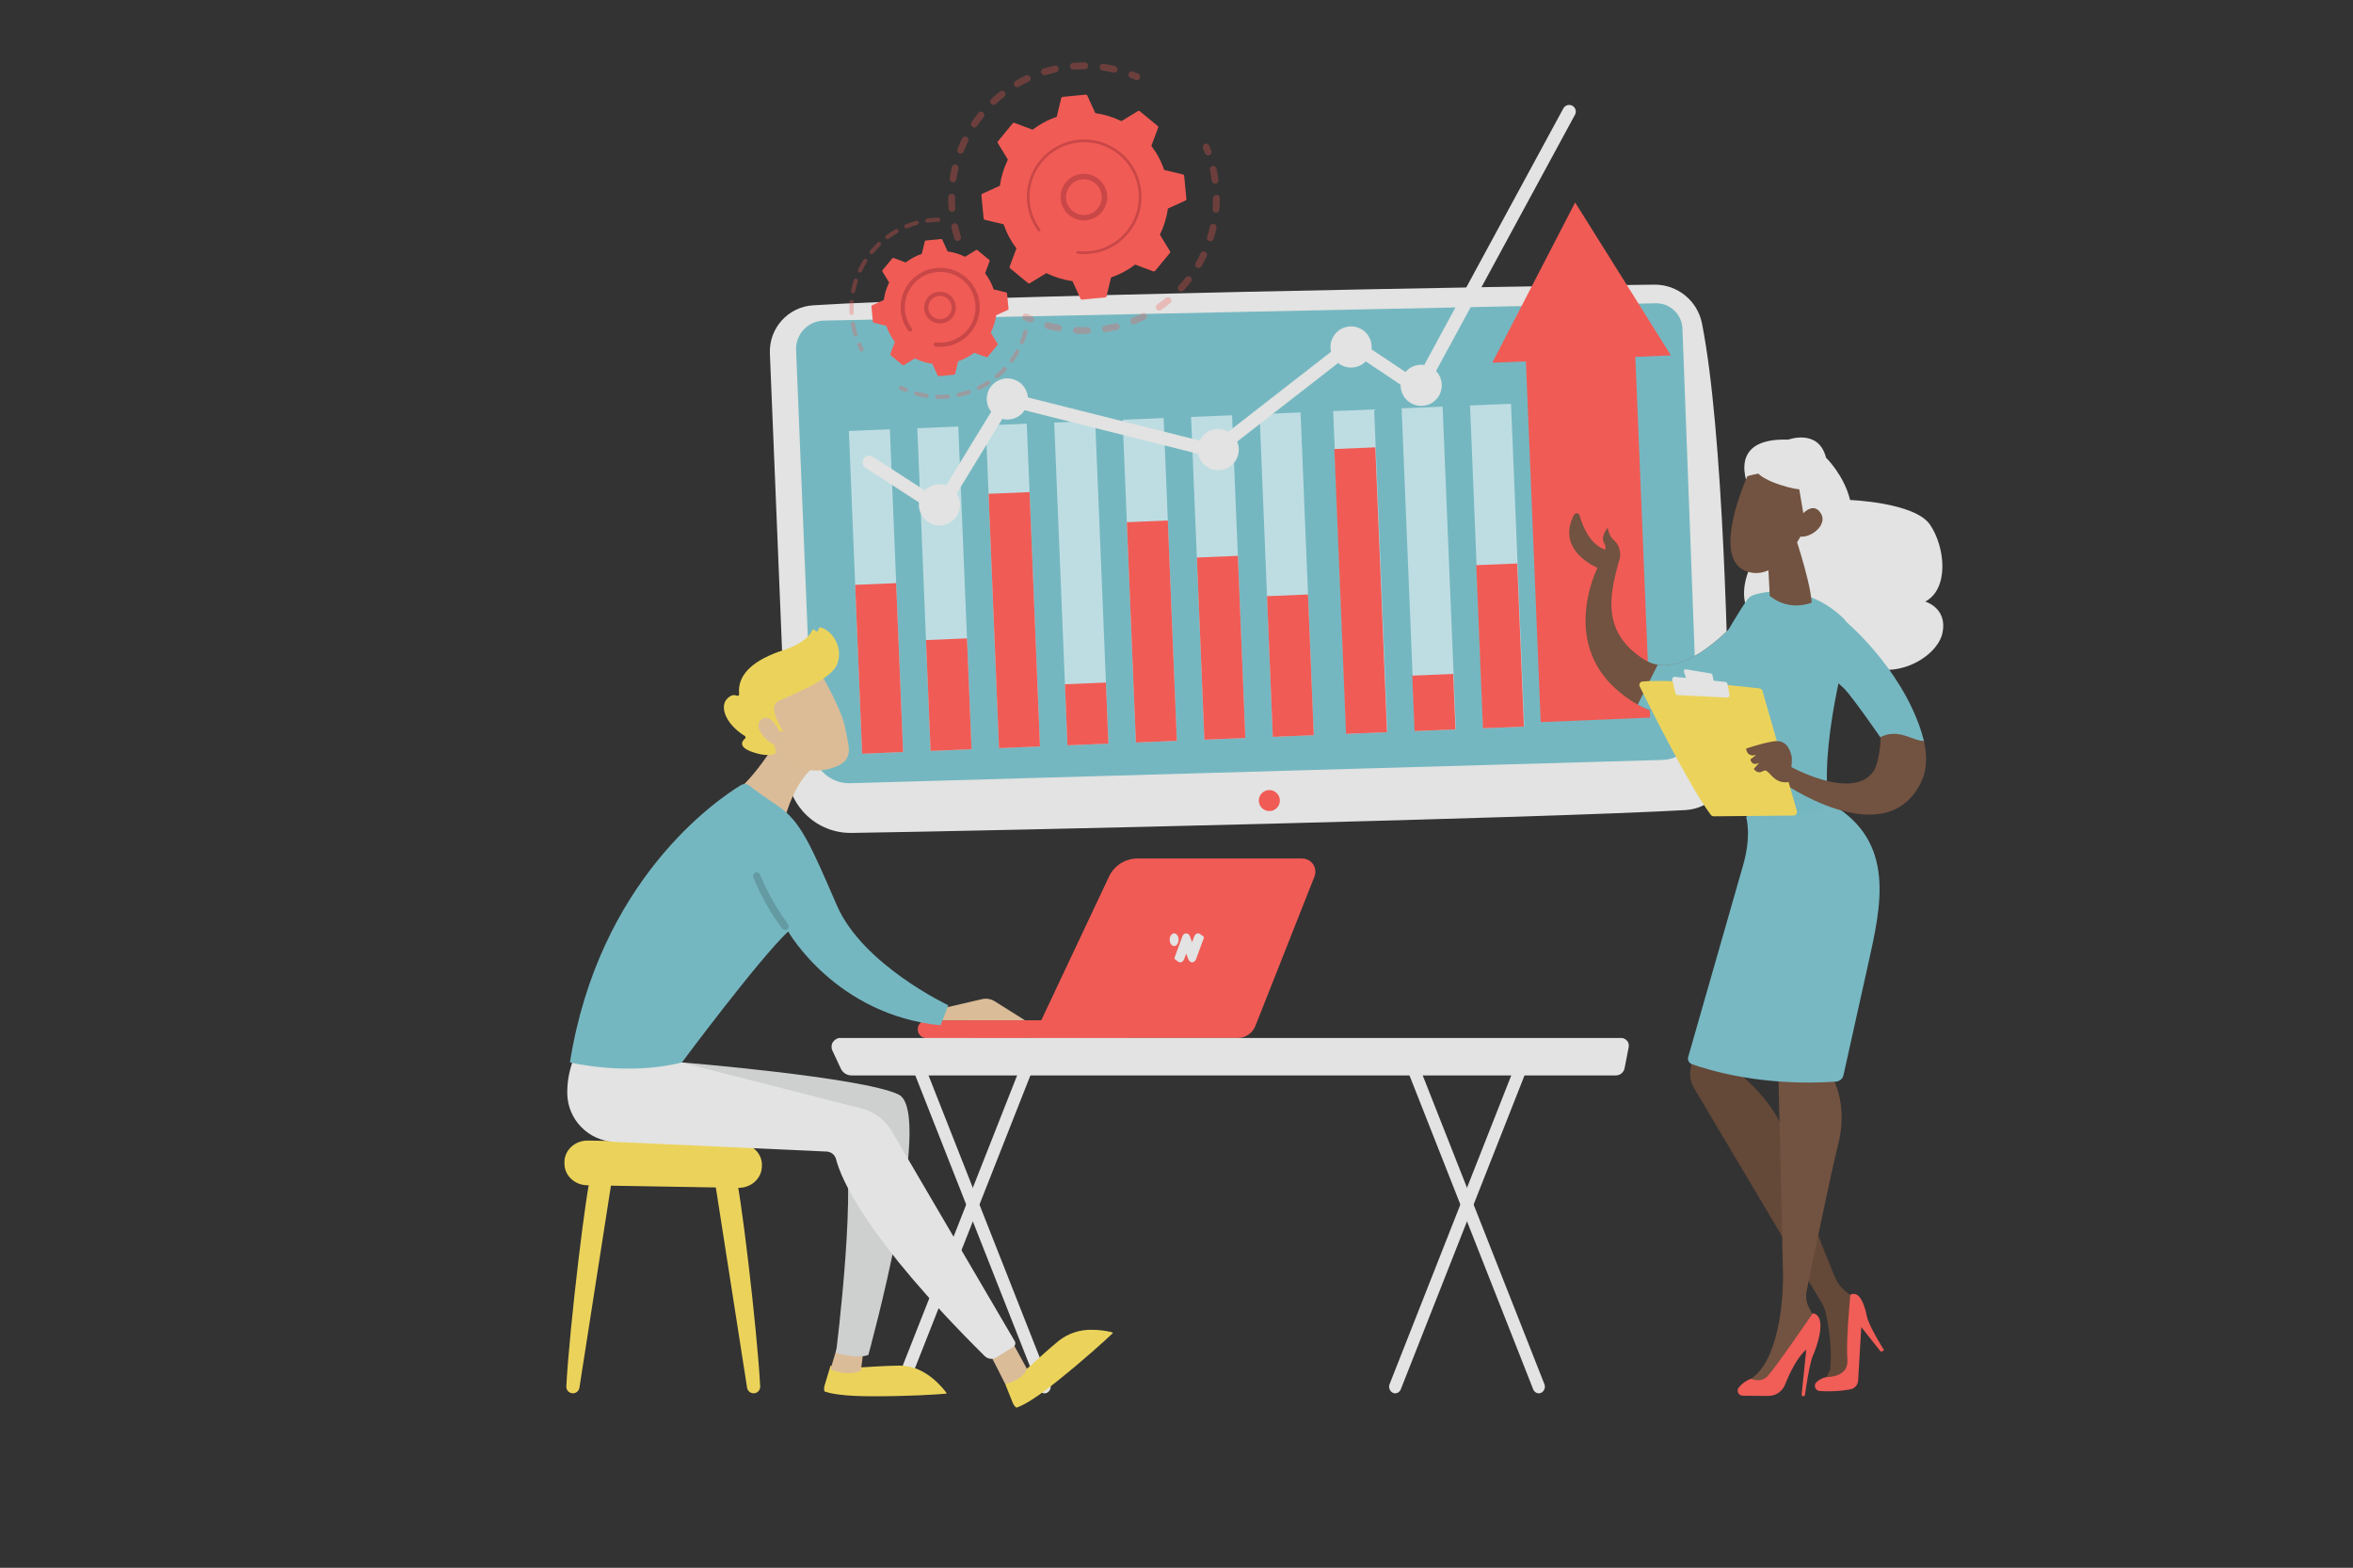 <svg xmlns="http://www.w3.org/2000/svg" xmlns:xlink="http://www.w3.org/1999/xlink" width="941" zoomAndPan="magnify" viewBox="0 0 705.75 470.25" height="627" preserveAspectRatio="xMidYMid meet"><rect x="0" y="0" width="705.75" height="470.25" fill="#333333" stroke="none"/><defs><filter x="0%" y="0%" width="100%" height="100%" id="502922cbf1"></filter><mask id="a34356b303"><g filter="url(#502922cbf1)"><rect x="-70.575" width="846.9" fill="#000000" y="-47.025" height="564.3" fill-opacity="0.53"></rect></g></mask><clipPath id="1d80cfe841"><path d="M 0.434 8 L 17 8 L 17 106.68 L 0.434 106.68 Z M 0.434 8 " clip-rule="nonzero"></path></clipPath><clipPath id="3b8f6adefd"><path d="M 186 1 L 203.387 1 L 203.387 99 L 186 99 Z M 186 1 " clip-rule="nonzero"></path></clipPath><clipPath id="1172012fee"><rect x="0" width="204" y="0" height="107"></rect></clipPath><clipPath id="59c2bf77e3"><path d="M 225.648 261.602 L 236.586 261.602 L 236.586 279 L 225.648 279 Z M 225.648 261.602 " clip-rule="nonzero"></path></clipPath><clipPath id="43d3a012cd"><path d="M 226.578 261.746 C 226.012 261.965 225.727 262.602 225.941 263.168 C 228.16 268.629 231.066 273.785 234.598 278.508 C 234.969 278.988 235.66 279.086 236.145 278.711 C 236.625 278.34 236.719 277.648 236.348 277.164 C 232.957 272.602 230.152 267.641 228 262.375 C 227.785 261.809 227.145 261.527 226.578 261.738 L 226.574 261.738 Z M 226.578 261.746 " clip-rule="nonzero"></path></clipPath><mask id="7bc93e640e"><g filter="url(#502922cbf1)"><rect x="-70.575" width="846.9" fill="#000000" y="-47.025" height="564.3" fill-opacity="0.3"></rect></g></mask><clipPath id="cb64abe976"><path d="M 0.145 0.449 L 52 0.449 L 52 54.844 L 0.145 54.844 Z M 0.145 0.449 " clip-rule="nonzero"></path></clipPath><clipPath id="e25d7bc019"><rect x="0" width="59" y="0" height="55"></rect></clipPath><mask id="42f68af52d"><g filter="url(#502922cbf1)"><rect x="-70.575" width="846.9" fill="#000000" y="-47.025" height="564.3" fill-opacity="0.3"></rect></g></mask><clipPath id="f04da8aa71"><path d="M 8 7 L 61 7 L 61 58.641 L 8 58.641 Z M 8 7 " clip-rule="nonzero"></path></clipPath><clipPath id="5fd612bf8b"><rect x="0" width="62" y="0" height="59"></rect></clipPath><mask id="d50c2ed96c"><g filter="url(#502922cbf1)"><rect x="-70.575" width="846.9" fill="#000000" y="-47.025" height="564.3" fill-opacity="0.3"></rect></g></mask><clipPath id="cf8857bfab"><path d="M 3 37 L 6 37 L 6 40.672 L 3 40.672 Z M 3 37 " clip-rule="nonzero"></path></clipPath><clipPath id="50660a480b"><path d="M 0.434 0.176 L 28.469 0.176 L 28.469 36 L 0.434 36 Z M 0.434 0.176 " clip-rule="nonzero"></path></clipPath><clipPath id="f347acdece"><rect x="0" width="29" y="0" height="41"></rect></clipPath><mask id="bd9f5e3862"><g filter="url(#502922cbf1)"><rect x="-70.575" width="846.9" fill="#000000" y="-47.025" height="564.3" fill-opacity="0.3"></rect></g></mask><clipPath id="d5049d1534"><path d="M 5 0.484 L 39.824 0.484 L 39.824 22 L 5 22 Z M 5 0.484 " clip-rule="nonzero"></path></clipPath><clipPath id="14b4fc3bb2"><path d="M 0.289 17 L 4 17 L 4 20 L 0.289 20 Z M 0.289 17 " clip-rule="nonzero"></path></clipPath><clipPath id="bebdb051c0"><rect x="0" width="40" y="0" height="23"></rect></clipPath></defs><path fill="#e2e3e2" d="M 306.809 318.152 L 268.582 415.145 C 268.18 416.133 268.586 417.266 269.535 417.758 C 269.762 417.863 270.008 417.922 270.258 417.922 C 271.012 417.906 271.676 417.43 271.934 416.719 L 310.164 319.738 C 310.566 318.75 310.16 317.617 309.211 317.125 C 308.984 317.02 308.738 316.961 308.488 316.961 C 307.738 316.973 307.07 317.453 306.812 318.164 L 306.809 318.164 Z M 306.809 318.152 " fill-opacity="1" fill-rule="nonzero"></path><path fill="#e2e3e2" d="M 274.367 317.113 C 273.426 317.605 273.012 318.738 273.414 319.727 L 311.641 416.719 C 311.898 417.43 312.566 417.906 313.316 417.922 C 313.566 417.922 313.809 417.863 314.035 417.758 C 314.98 417.266 315.395 416.133 314.992 415.145 L 276.766 318.164 C 276.508 317.453 275.84 316.973 275.09 316.961 C 274.84 316.961 274.598 317.02 274.367 317.125 Z M 274.367 317.113 " fill-opacity="1" fill-rule="nonzero"></path><path fill="#e2e3e2" d="M 230.914 105.969 L 236.066 231.547 C 236.496 241.875 245.07 249.984 255.414 249.828 C 301.328 249.133 461.875 245.414 505.512 242.98 C 513.012 242.562 518.844 236.309 518.754 228.797 C 518.398 199.59 516.887 129.383 510.492 97.023 C 509.145 90.207 503.145 85.316 496.199 85.379 C 457.715 85.727 287.488 88.801 243.887 91.574 C 236.367 92.051 230.613 98.445 230.918 105.977 L 230.914 105.977 Z M 230.914 105.969 " fill-opacity="1" fill-rule="nonzero"></path><path fill="#75b7c1" d="M 238.773 105.035 L 243.668 224.336 C 243.918 230.367 248.961 235.078 255 234.926 L 498.609 227.941 C 504.598 227.781 509.301 222.777 509.07 216.793 L 504.625 98.539 C 504.465 94.258 500.91 90.902 496.637 90.969 L 247.145 96.16 C 242.355 96.242 238.578 100.242 238.773 105.027 Z M 238.773 105.035 " fill-opacity="1" fill-rule="nonzero"></path><path fill="#f15b55" d="M 380.855 243.277 C 379.121 243.352 377.645 241.988 377.574 240.254 C 377.504 238.52 378.859 237.043 380.598 236.973 C 382.332 236.906 383.809 238.262 383.879 239.996 C 383.945 241.73 382.59 243.207 380.855 243.277 Z M 380.855 243.277 " fill-opacity="1" fill-rule="nonzero"></path><g mask="url(#a34356b303)"><g transform="matrix(1, 0, 0, 1, 254, 120)"><g clip-path="url(#1172012fee)"><g clip-path="url(#1d80cfe841)"><path fill="#ffffff" d="M 0.609 9.273 L 12.898 8.77 L 16.871 105.574 L 4.582 106.078 Z M 0.609 9.273 " fill-opacity="1" fill-rule="nonzero"></path></g><path fill="#ffffff" d="M 21.137 8.438 L 33.426 7.934 L 37.398 104.738 L 25.109 105.242 Z M 21.137 8.438 " fill-opacity="1" fill-rule="nonzero"></path><path fill="#ffffff" d="M 41.668 7.59 L 53.957 7.086 L 57.93 103.891 L 45.641 104.395 Z M 41.668 7.59 " fill-opacity="1" fill-rule="nonzero"></path><path fill="#ffffff" d="M 62.199 6.75 L 74.488 6.246 L 78.461 103.051 L 66.172 103.555 Z M 62.199 6.75 " fill-opacity="1" fill-rule="nonzero"></path><path fill="#ffffff" d="M 82.723 5.902 L 95.012 5.398 L 98.984 102.203 L 86.695 102.711 Z M 82.723 5.902 " fill-opacity="1" fill-rule="nonzero"></path><path fill="#ffffff" d="M 103.254 5.062 L 115.543 4.559 L 119.516 101.363 L 107.227 101.867 Z M 103.254 5.062 " fill-opacity="1" fill-rule="nonzero"></path><path fill="#ffffff" d="M 123.789 4.215 L 136.078 3.711 L 140.051 100.52 L 127.762 101.023 Z M 123.789 4.215 " fill-opacity="1" fill-rule="nonzero"></path><path fill="#ffffff" d="M 145.867 3.312 L 158.156 2.809 L 162.129 99.613 L 149.84 100.117 Z M 145.867 3.312 " fill-opacity="1" fill-rule="nonzero"></path><path fill="#ffffff" d="M 166.402 2.477 L 178.691 1.973 L 182.664 98.777 L 170.375 99.281 Z M 166.402 2.477 " fill-opacity="1" fill-rule="nonzero"></path><g clip-path="url(#3b8f6adefd)"><path fill="#ffffff" d="M 186.922 1.625 L 199.211 1.121 L 203.184 97.926 L 190.895 98.43 Z M 186.922 1.625 " fill-opacity="1" fill-rule="nonzero"></path></g></g></g></g><path fill="#f15b55" d="M 256.5 175.418 L 268.789 174.91 L 270.867 225.574 L 258.578 226.078 Z M 256.5 175.418 " fill-opacity="1" fill-rule="nonzero"></path><path fill="#f15b55" d="M 277.742 191.984 L 290.035 191.48 L 291.398 224.73 L 279.109 225.234 Z M 277.742 191.984 " fill-opacity="1" fill-rule="nonzero"></path><path fill="#f15b55" d="M 296.512 148.113 L 308.801 147.605 L 311.93 223.895 L 299.641 224.398 Z M 296.512 148.113 " fill-opacity="1" fill-rule="nonzero"></path><path fill="#f15b55" d="M 319.418 205.23 L 331.707 204.727 L 332.457 223.051 L 320.168 223.555 Z M 319.418 205.23 " fill-opacity="1" fill-rule="nonzero"></path><path fill="#f15b55" d="M 337.984 156.629 L 350.273 156.125 L 352.984 222.207 L 340.695 222.715 Z M 337.984 156.629 " fill-opacity="1" fill-rule="nonzero"></path><path fill="#f15b55" d="M 358.992 167.227 L 371.281 166.723 L 373.523 221.363 L 361.234 221.867 Z M 358.992 167.227 " fill-opacity="1" fill-rule="nonzero"></path><path fill="#f15b55" d="M 380.027 178.816 L 392.316 178.312 L 394.051 220.523 L 381.762 221.027 Z M 380.027 178.816 " fill-opacity="1" fill-rule="nonzero"></path><path fill="#f15b55" d="M 400.223 134.68 L 412.512 134.176 L 416.02 219.617 L 403.73 220.121 Z M 400.223 134.68 " fill-opacity="1" fill-rule="nonzero"></path><path fill="#f15b55" d="M 423.582 202.652 L 435.871 202.148 L 436.555 218.773 L 424.266 219.277 Z M 423.582 202.652 " fill-opacity="1" fill-rule="nonzero"></path><path fill="#f15b55" d="M 442.781 169.52 L 455.07 169.016 L 457.078 217.934 L 444.789 218.441 Z M 442.781 169.52 " fill-opacity="1" fill-rule="nonzero"></path><path fill="#f15b55" d="M 501.172 106.605 L 472.445 60.723 L 447.582 108.805 L 457.676 108.391 L 462.117 216.598 L 494.938 215.246 L 490.496 107.039 Z M 501.172 106.605 " fill-opacity="1" fill-rule="nonzero"></path><path fill="#dbbc98" d="M 294.559 299.684 L 283.773 302.184 L 280.227 303.129 L 282.016 306.117 L 307.617 306.156 L 298.348 300.324 C 297.219 299.617 295.852 299.387 294.559 299.684 Z M 294.559 299.684 " fill-opacity="1" fill-rule="nonzero"></path><path fill="#e2e3e2" d="M 422.59 317.113 C 421.645 317.605 421.234 318.738 421.637 319.727 L 459.863 416.719 C 460.121 417.43 460.785 417.906 461.539 417.922 C 461.785 417.922 462.031 417.863 462.258 417.758 C 463.203 417.266 463.617 416.133 463.211 415.145 L 424.988 318.164 C 424.727 317.453 424.062 316.973 423.312 316.961 C 423.062 316.961 422.82 317.02 422.59 317.125 Z M 422.59 317.113 " fill-opacity="1" fill-rule="nonzero"></path><path fill="#ebd35b" d="M 177.402 352.031 C 176.059 354.023 170.703 399.16 169.863 415.832 C 169.801 416.926 170.637 417.852 171.73 417.906 C 172.75 417.961 173.637 417.238 173.789 416.227 L 183.582 353.461 L 177.402 352.027 Z M 177.402 352.031 " fill-opacity="1" fill-rule="nonzero"></path><path fill="#ebd35b" d="M 220.461 352.031 C 221.809 354.023 227.164 399.16 228.004 415.832 C 228.062 416.926 227.23 417.852 226.137 417.906 C 225.117 417.961 224.23 417.238 224.078 416.227 L 214.281 353.461 L 220.461 352.027 Z M 220.461 352.031 " fill-opacity="1" fill-rule="nonzero"></path><path fill="#ebd35b" d="M 169.305 348.512 L 169.305 349.004 C 169.27 352.547 172.316 355.449 176.141 355.512 L 221.418 356.281 C 225.18 356.348 228.316 353.625 228.496 350.141 L 228.52 349.688 C 228.711 346.051 225.621 342.992 221.695 342.918 L 176.398 342.102 C 172.527 342.035 169.332 344.914 169.297 348.508 " fill-opacity="1" fill-rule="nonzero"></path><path fill="#f15b55" d="M 339.898 308.656 L 339.902 308.656 C 339.91 307.211 338.742 306.023 337.289 306.008 L 337.238 306.008 C 337.238 306.008 277.902 306.074 277.902 306.074 C 276.492 306.078 275.332 307.18 275.258 308.594 C 275.18 310.059 276.309 311.309 277.773 311.383 L 277.91 311.383 C 277.91 311.383 337.242 311.316 337.242 311.316 C 338.711 311.312 339.895 310.121 339.895 308.656 Z M 339.898 308.656 " fill-opacity="1" fill-rule="nonzero"></path><path fill="#f15b55" d="M 390.582 257.504 L 390.59 257.504 L 341.172 257.504 C 337.523 257.504 334.207 259.609 332.648 262.902 L 309.805 311.344 L 371.215 311.344 C 373.562 311.344 375.668 309.906 376.539 307.719 L 394.258 262.898 C 394.441 262.438 394.535 261.949 394.535 261.453 C 394.535 259.27 392.766 257.504 390.59 257.504 Z M 390.582 257.504 " fill-opacity="1" fill-rule="nonzero"></path><path fill="#e2e3e2" d="M 252.07 311.332 C 251.246 311.281 250.438 311.719 249.824 312.551 C 249.344 313.203 249.27 314.301 249.652 315.082 L 252.188 320.523 C 252.77 321.773 254.027 322.57 255.414 322.57 L 484.629 322.57 C 485.918 322.57 487.027 321.664 487.27 320.414 L 488.508 314.066 C 488.629 313.34 488.434 312.586 488.02 312.172 C 487.504 311.605 486.879 311.312 486.234 311.336 L 252.07 311.336 Z M 252.07 311.332 " fill-opacity="1" fill-rule="nonzero"></path><path fill="#ebd35b" d="M 269.742 409.605 C 260.031 409.742 256.648 410.801 249.098 409.664 L 247.32 415.566 C 247.145 416.137 247.129 416.75 247.266 417.328 C 249.043 418.027 253.027 418.805 262.023 418.805 C 272.578 418.805 280.289 418.312 283.918 418.016 C 283.871 417.824 283.785 417.641 283.656 417.477 C 281.25 414.41 276.445 409.605 269.918 409.605 L 269.73 409.605 Z M 269.742 409.605 " fill-opacity="1" fill-rule="nonzero"></path><path fill="#dbbc98" d="M 249.098 410.734 C 249.098 410.734 253.941 412.938 258.195 411.172 L 259.035 404.734 L 251.293 403.309 L 249.105 410.734 Z M 249.098 410.734 " fill-opacity="1" fill-rule="nonzero"></path><path fill="#ebd35b" d="M 317.551 402.16 C 310.066 408.348 308.086 411.281 301.5 415.129 L 303.785 420.82 C 304.004 421.371 304.371 421.855 304.84 422.223 C 306.664 421.652 310.254 419.762 317.27 414.125 C 325.496 407.512 331.199 402.301 333.844 399.805 C 333.68 399.684 333.496 399.594 333.301 399.543 C 331.438 399.105 329.531 398.879 327.625 398.867 C 323.98 398.75 320.41 399.914 317.547 402.164 Z M 317.551 402.16 " fill-opacity="1" fill-rule="nonzero"></path><path fill="#cecfcf" d="M 194.172 330.73 L 252.516 340.273 C 257.621 351.941 250.754 405.758 250.754 405.758 C 257.449 407.84 260.457 406.395 260.457 406.395 C 260.457 406.395 280.535 333.473 269.477 328.266 C 258.422 323.062 204.539 318.664 204.539 318.664 L 194.168 330.73 Z M 194.172 330.73 " fill-opacity="1" fill-rule="nonzero"></path><path fill="#dbbc98" d="M 296.148 404.891 C 296.645 405.348 301.504 415.133 301.504 415.133 C 301.504 415.133 306.906 413.965 308.008 410.547 L 303.145 401.711 L 296.148 404.895 Z M 296.148 404.891 " fill-opacity="1" fill-rule="nonzero"></path><path fill="#e2e3e2" d="M 170.141 328.047 C 170.301 335.824 176.465 342.145 184.238 342.496 L 247.941 345.398 C 249.281 345.465 250.426 346.395 250.758 347.691 C 252.254 353.48 259.574 371.258 295.34 406.738 C 296.293 407.684 297.77 407.84 298.91 407.125 L 304 403.91 C 304.535 403.57 304.699 402.871 304.383 402.324 L 267.289 338.996 C 265.34 335.785 262.207 333.457 258.57 332.527 L 204.273 318.648 L 171.824 318.199 C 170.668 321.348 170.098 324.68 170.141 328.035 Z M 170.141 328.047 " fill-opacity="1" fill-rule="nonzero"></path><path fill="#dbbc98" d="M 221.09 237.188 L 235.465 245.211 C 235.465 245.211 238.703 232.441 246.109 228.695 L 234.863 219.277 C 234.863 219.277 228.039 231.336 221.082 237.188 Z M 221.09 237.188 " fill-opacity="1" fill-rule="nonzero"></path><path fill="#75b7c1" d="M 222.227 235.496 C 214.766 240.047 179.637 264.105 170.938 318.66 C 170.938 318.66 188.133 322.852 204.547 318.66 C 204.547 318.66 227.512 287.785 236.402 279.383 C 236.402 279.383 250.574 304.371 282.125 307.543 L 284.406 301.516 C 284.406 301.516 258.762 289.41 251.039 271.629 C 243.309 253.84 240.199 246.254 233.164 241.613 C 228.781 238.719 226.156 236.746 224.801 235.672 C 224.062 235.078 223.031 235.016 222.227 235.508 L 222.227 235.496 L 222.23 235.496 Z M 222.227 235.496 " fill-opacity="1" fill-rule="nonzero"></path><g clip-path="url(#59c2bf77e3)"><g clip-path="url(#43d3a012cd)"><path fill="#649aa2" d="M 218.109 274.348 L 228.641 256.797 L 244.344 266.219 L 233.816 283.77 Z M 218.109 274.348 " fill-opacity="1" fill-rule="nonzero"></path></g></g><path fill="#dbbc97" d="M 226.438 211.352 C 225.809 215.363 232.125 224.113 232.125 224.113 C 236.172 229.805 242.617 232.551 249.547 230.379 C 256.477 228.203 254.633 224.398 253.484 218.301 C 252.336 212.207 245.699 201.188 245.699 201.188 C 245.699 201.188 227.066 207.348 226.434 211.348 L 226.438 211.348 Z M 226.438 211.352 " fill-opacity="1" fill-rule="nonzero"></path><path fill="#ebd35b" d="M 245.617 188.477 L 245.398 189.074 C 245.305 189.324 245.027 189.449 244.773 189.359 C 244.648 189.312 244.551 189.215 244.496 189.098 C 244.391 188.848 244.105 188.738 243.859 188.844 C 243.754 188.895 243.664 188.973 243.609 189.082 C 242.938 190.559 240.934 193.082 234.91 195.031 C 226.363 197.805 221.043 202.105 221.695 208.18 C 221.727 208.449 221.531 208.688 221.262 208.723 C 221.172 208.734 221.078 208.719 221 208.672 C 220.305 208.363 219.238 208.316 218.012 209.668 C 215.875 212.008 217.551 217.121 223.387 220.742 C 223.613 220.879 223.688 221.176 223.555 221.406 C 223.531 221.445 223.496 221.484 223.461 221.52 C 222.59 222.27 221.363 223.934 225.309 225.426 C 229.352 226.949 231.555 226.434 232.371 226.102 C 232.59 226.02 232.719 225.789 232.668 225.555 L 231.629 220.234 C 231.574 219.973 231.746 219.715 232.012 219.664 L 232.043 219.664 L 233.949 219.41 L 234.852 219.297 C 234.852 219.297 230.152 212.199 233.23 210.441 C 236.309 208.688 248.824 204.363 250.996 199.434 C 253.09 194.676 249.957 189.305 246.18 188.188 C 246.141 188.176 246.098 188.168 246.055 188.172 C 245.852 188.172 245.672 188.301 245.605 188.496 L 245.605 188.473 L 245.609 188.473 Z M 245.617 188.477 " fill-opacity="1" fill-rule="nonzero"></path><path fill="#dbbc98" d="M 228.336 215.812 C 225.266 218.348 231.176 223.953 233.906 223.879 L 234.34 220.496 C 234.34 220.496 232.219 215.273 229.699 215.273 C 229.199 215.285 228.711 215.48 228.344 215.816 Z M 228.336 215.812 " fill-opacity="1" fill-rule="nonzero"></path><path fill="#e2e3e2" d="M 455.023 318.152 L 416.797 415.145 C 416.391 416.133 416.805 417.266 417.754 417.758 C 417.977 417.863 418.227 417.922 418.473 417.922 C 419.23 417.906 419.891 417.43 420.148 416.719 L 458.375 319.727 C 458.777 318.738 458.371 317.605 457.422 317.113 C 457.199 317.008 456.949 316.949 456.699 316.949 C 455.949 316.965 455.285 317.441 455.023 318.152 Z M 455.023 318.152 " fill-opacity="1" fill-rule="nonzero"></path><g mask="url(#7bc93e640e)"><g transform="matrix(1, 0, 0, 1, 284, 18)"><g clip-path="url(#e25d7bc019)"><g clip-path="url(#cb64abe976)"><path fill="#f15b55" d="M 3.414 54.254 C 2.91 54.355 2.398 54.062 2.246 53.559 C 1.902 52.457 1.605 51.328 1.359 50.195 C 1.242 49.641 1.586 49.102 2.137 48.98 L 2.156 48.98 C 2.703 48.871 3.23 49.219 3.355 49.762 C 3.594 50.836 3.875 51.91 4.199 52.953 C 4.367 53.488 4.07 54.062 3.527 54.23 C 3.492 54.242 3.457 54.25 3.426 54.254 Z M 1.742 45.531 C 1.711 45.531 1.664 45.547 1.625 45.547 C 1.062 45.586 0.57 45.172 0.527 44.613 C 0.438 43.457 0.398 42.289 0.402 41.137 C 0.402 40.574 0.863 40.121 1.426 40.121 C 1.988 40.121 2.445 40.586 2.441 41.148 C 2.434 42.242 2.469 43.348 2.559 44.449 C 2.598 44.969 2.246 45.426 1.738 45.531 Z M 2.035 36.664 C 1.93 36.684 1.812 36.688 1.688 36.672 C 1.133 36.59 0.746 36.078 0.828 35.52 C 1 34.375 1.219 33.234 1.48 32.105 C 1.609 31.559 2.156 31.219 2.707 31.348 C 3.254 31.477 3.594 32.023 3.465 32.578 C 3.211 33.641 3 34.734 2.844 35.824 C 2.777 36.266 2.445 36.594 2.031 36.672 Z M 4.305 28.066 C 4.121 28.102 3.926 28.086 3.738 28.012 C 3.211 27.809 2.957 27.219 3.156 26.695 C 3.574 25.621 4.051 24.547 4.555 23.508 C 4.801 23.008 5.414 22.793 5.918 23.043 C 6.422 23.289 6.637 23.902 6.387 24.41 C 5.906 25.387 5.457 26.406 5.059 27.43 C 4.93 27.77 4.641 28 4.309 28.062 Z M 8.434 20.207 C 8.176 20.262 7.898 20.207 7.664 20.051 C 7.199 19.734 7.078 19.102 7.391 18.633 C 8.039 17.68 8.734 16.738 9.461 15.84 C 9.812 15.395 10.457 15.332 10.891 15.684 C 11.328 16.039 11.395 16.684 11.047 17.117 C 10.355 17.973 9.691 18.867 9.078 19.77 C 8.918 20 8.684 20.148 8.43 20.203 L 8.434 20.203 Z M 14.203 13.449 C 13.863 13.516 13.512 13.414 13.258 13.145 C 12.875 12.738 12.895 12.09 13.309 11.703 C 14.148 10.918 15.031 10.148 15.941 9.438 C 16.387 9.09 17.027 9.164 17.375 9.605 C 17.723 10.047 17.648 10.688 17.207 11.035 C 16.344 11.711 15.5 12.438 14.699 13.188 C 14.555 13.324 14.387 13.406 14.203 13.449 Z M 50.375 3.773 C 50.242 3.801 50.094 3.801 49.941 3.773 C 48.879 3.52 47.785 3.316 46.695 3.156 C 46.141 3.078 45.75 2.562 45.836 2.004 C 45.914 1.449 46.434 1.059 46.988 1.145 C 48.133 1.312 49.281 1.527 50.406 1.789 C 50.953 1.914 51.289 2.465 51.164 3.012 C 51.07 3.418 50.754 3.703 50.375 3.777 L 50.371 3.777 Z M 21.32 8.137 C 20.91 8.223 20.465 8.039 20.238 7.652 C 19.953 7.164 20.117 6.539 20.605 6.254 C 21.605 5.672 22.641 5.125 23.684 4.633 C 24.191 4.395 24.801 4.609 25.039 5.117 C 25.277 5.625 25.066 6.234 24.559 6.473 C 23.562 6.941 22.586 7.461 21.641 8.008 C 21.539 8.07 21.438 8.109 21.328 8.129 L 21.32 8.129 Z M 41.551 2.734 C 41.48 2.75 41.418 2.754 41.348 2.754 C 40.25 2.754 39.145 2.789 38.047 2.879 C 37.484 2.93 36.992 2.508 36.949 1.945 C 36.902 1.383 37.32 0.891 37.883 0.848 C 39.031 0.75 40.203 0.711 41.355 0.715 C 41.918 0.715 42.375 1.18 42.371 1.742 C 42.371 2.234 42.02 2.645 41.551 2.738 Z M 29.441 4.555 C 28.938 4.652 28.426 4.359 28.273 3.859 C 28.102 3.32 28.402 2.75 28.938 2.582 C 30.043 2.238 31.172 1.934 32.301 1.691 L 32.32 1.691 C 32.859 1.582 33.395 1.93 33.516 2.473 C 33.637 3.023 33.293 3.566 32.742 3.691 C 31.672 3.93 30.594 4.215 29.551 4.539 C 29.516 4.551 29.48 4.559 29.445 4.562 L 29.445 4.555 Z M 29.441 4.555 " fill-opacity="1" fill-rule="nonzero"></path></g><path fill="#f15b55" d="M 57.168 6.027 C 56.969 6.062 56.758 6.047 56.566 5.961 C 56.082 5.754 55.59 5.547 55.094 5.359 C 54.566 5.156 54.309 4.57 54.512 4.043 C 54.715 3.516 55.301 3.258 55.828 3.461 C 56.352 3.66 56.867 3.875 57.371 4.098 C 57.883 4.32 58.121 4.922 57.898 5.438 C 57.762 5.758 57.48 5.973 57.16 6.031 L 57.168 6.031 Z M 57.168 6.027 " fill-opacity="1" fill-rule="nonzero"></path></g></g></g><g mask="url(#42f68af52d)"><g transform="matrix(1, 0, 0, 1, 305, 42)"><g clip-path="url(#5fd612bf8b)"><path fill="#f15b55" d="M 57.555 4.59 C 57.07 4.684 56.578 4.422 56.402 3.945 C 56.215 3.453 56.023 2.949 55.82 2.461 C 55.605 1.941 55.844 1.344 56.367 1.129 C 56.887 0.91 57.484 1.156 57.699 1.676 C 57.91 2.188 58.117 2.715 58.316 3.234 C 58.508 3.766 58.238 4.348 57.715 4.547 C 57.66 4.566 57.609 4.574 57.555 4.586 L 57.559 4.586 Z M 57.555 4.59 " fill-opacity="1" fill-rule="nonzero"></path><g clip-path="url(#f04da8aa71)"><path fill="#f15b55" d="M 28.129 57.379 C 27.664 57.469 27.203 57.551 26.734 57.633 C 26.18 57.723 25.652 57.348 25.566 56.793 C 25.477 56.234 25.855 55.707 26.406 55.625 C 27.48 55.445 28.551 55.227 29.594 54.969 C 30.141 54.832 30.699 55.16 30.832 55.707 C 30.965 56.254 30.637 56.812 30.09 56.945 C 29.445 57.109 28.789 57.254 28.133 57.387 L 28.129 57.387 Z M 21.375 58.133 C 21.316 58.145 21.262 58.148 21.203 58.152 C 20.062 58.184 18.914 58.168 17.781 58.098 C 17.219 58.07 16.789 57.586 16.824 57.023 C 16.852 56.465 17.336 56.031 17.895 56.066 C 18.969 56.129 20.062 56.145 21.148 56.117 C 21.711 56.102 22.18 56.547 22.191 57.109 C 22.207 57.613 21.848 58.043 21.371 58.141 L 21.375 58.141 Z M 35.188 55.27 C 34.715 55.363 34.234 55.113 34.043 54.648 C 33.836 54.121 34.082 53.531 34.609 53.32 C 35.609 52.918 36.605 52.473 37.574 51.984 C 38.074 51.73 38.691 51.93 38.945 52.438 C 39.199 52.945 39 53.555 38.492 53.809 C 37.473 54.32 36.43 54.797 35.375 55.223 C 35.316 55.246 35.258 55.262 35.191 55.277 Z M 12.66 57.406 C 12.535 57.434 12.398 57.434 12.27 57.406 C 11.156 57.188 10.031 56.922 8.941 56.602 C 8.402 56.445 8.086 55.883 8.246 55.344 C 8.406 54.809 8.969 54.488 9.504 54.648 C 10.543 54.949 11.602 55.199 12.668 55.41 C 13.219 55.52 13.582 56.055 13.473 56.609 C 13.387 57.023 13.062 57.332 12.668 57.414 Z M 42.883 51.129 C 42.496 51.211 42.086 51.055 41.844 50.711 C 41.527 50.25 41.641 49.613 42.102 49.297 C 42.988 48.68 43.863 48.023 44.699 47.336 C 45.137 46.98 45.773 47.043 46.129 47.48 C 46.488 47.918 46.422 48.555 45.984 48.914 C 45.109 49.637 44.191 50.328 43.258 50.977 C 43.141 51.059 43.008 51.109 42.879 51.141 L 42.883 51.141 Z M 49.48 45.402 C 49.172 45.469 48.84 45.383 48.59 45.148 C 48.18 44.766 48.148 44.121 48.531 43.707 C 49.266 42.918 49.969 42.082 50.633 41.23 C 50.98 40.785 51.621 40.703 52.066 41.055 C 52.508 41.402 52.594 42.043 52.246 42.484 C 51.547 43.379 50.801 44.258 50.027 45.094 C 49.875 45.258 49.68 45.363 49.477 45.402 Z M 54.672 38.379 C 54.434 38.43 54.184 38.387 53.961 38.258 C 53.473 37.977 53.309 37.348 53.59 36.863 C 54.133 35.93 54.645 34.965 55.109 33.984 C 55.352 33.477 55.957 33.258 56.465 33.5 C 56.973 33.746 57.191 34.352 56.949 34.859 C 56.461 35.883 55.922 36.902 55.352 37.887 C 55.199 38.148 54.949 38.32 54.672 38.375 L 54.664 38.375 Z M 58.211 30.379 C 58.047 30.41 57.871 30.406 57.707 30.355 C 57.172 30.188 56.871 29.613 57.043 29.074 C 57.363 28.043 57.648 26.988 57.887 25.938 C 58.012 25.383 58.559 25.043 59.105 25.164 C 59.656 25.289 59.996 25.836 59.875 26.383 C 59.621 27.492 59.324 28.605 58.984 29.684 C 58.871 30.051 58.566 30.309 58.215 30.375 Z M 59.906 21.805 C 59.816 21.82 59.715 21.828 59.621 21.82 C 59.059 21.77 58.648 21.277 58.691 20.715 C 58.781 19.641 58.828 18.547 58.828 17.469 C 58.828 16.91 59.285 16.449 59.848 16.449 C 60.406 16.449 60.863 16.91 60.863 17.469 C 60.863 18.609 60.82 19.758 60.723 20.887 C 60.688 21.348 60.34 21.715 59.902 21.801 Z M 59.672 13.07 C 59.672 13.07 59.633 13.07 59.605 13.082 C 59.051 13.16 58.539 12.766 58.457 12.211 C 58.355 11.426 58.215 10.629 58.066 9.855 C 58.008 9.57 57.953 9.293 57.887 9.016 C 57.77 8.461 58.109 7.914 58.664 7.797 C 59.219 7.66 59.758 8.02 59.879 8.57 C 59.945 8.863 60.004 9.16 60.066 9.457 C 60.23 10.277 60.367 11.113 60.477 11.938 C 60.551 12.473 60.195 12.973 59.668 13.074 L 59.668 13.066 Z M 59.672 13.07 " fill-opacity="1" fill-rule="nonzero"></path></g><path fill="#f15b55" d="M 4.305 54.773 C 4.105 54.812 3.895 54.793 3.699 54.703 C 3.195 54.48 2.684 54.242 2.18 53.992 C 1.68 53.746 1.465 53.133 1.715 52.625 C 1.961 52.117 2.574 51.91 3.082 52.16 C 3.559 52.398 4.039 52.621 4.52 52.828 C 5.031 53.055 5.27 53.66 5.039 54.172 C 4.895 54.484 4.621 54.699 4.305 54.758 L 4.309 54.758 Z M 4.305 54.773 " fill-opacity="1" fill-rule="nonzero"></path></g></g></g><path fill="#f15b55" d="M 308.344 84.906 C 308.504 85.035 308.723 85.055 308.895 84.941 L 313.848 81.914 C 316.273 83.117 318.914 83.941 321.672 84.316 L 324.078 89.59 C 324.164 89.773 324.359 89.883 324.559 89.867 L 331.48 89.203 C 331.688 89.184 331.855 89.039 331.898 88.84 L 333.258 83.203 C 335.898 82.309 338.328 81.004 340.484 79.359 L 345.918 81.395 C 346.109 81.469 346.32 81.406 346.457 81.25 L 350.883 75.883 C 351.012 75.727 351.031 75.508 350.914 75.332 L 347.887 70.383 C 349.09 67.957 349.918 65.316 350.289 62.559 L 355.562 60.152 C 355.75 60.066 355.859 59.871 355.844 59.672 L 355.176 52.75 C 355.156 52.547 355.012 52.375 354.812 52.332 L 349.176 50.973 C 348.285 48.336 346.977 45.902 345.332 43.746 L 347.367 38.312 C 347.441 38.125 347.383 37.91 347.223 37.777 L 341.859 33.352 C 341.699 33.223 341.48 33.203 341.305 33.316 L 336.355 36.344 C 333.93 35.141 331.289 34.316 328.527 33.941 L 326.121 28.668 C 326.039 28.484 325.844 28.375 325.645 28.391 L 318.719 29.059 C 318.516 29.078 318.348 29.223 318.301 29.418 L 316.945 35.059 C 314.305 35.945 311.875 37.254 309.715 38.898 L 304.281 36.867 C 304.094 36.793 303.879 36.852 303.746 37.012 L 299.32 42.375 C 299.191 42.535 299.172 42.754 299.285 42.926 L 302.312 47.879 C 301.109 50.305 300.285 52.941 299.914 55.703 L 294.637 58.109 C 294.453 58.191 294.344 58.387 294.359 58.586 L 295.027 65.512 C 295.047 65.715 295.191 65.883 295.387 65.926 L 301.027 67.285 C 301.922 69.926 303.223 72.355 304.871 74.512 L 302.836 79.945 C 302.762 80.137 302.82 80.348 302.98 80.484 Z M 308.344 84.906 " fill-opacity="1" fill-rule="nonzero"></path><path fill="#c94747" d="M 326.461 65.988 C 323.113 66.652 319.695 64.777 318.512 61.477 C 317.215 57.844 319.113 53.836 322.746 52.539 C 324.508 51.91 326.406 52.004 328.09 52.809 C 329.781 53.605 331.059 55.02 331.68 56.777 C 332.977 60.41 331.078 64.418 327.445 65.715 C 327.121 65.828 326.789 65.922 326.449 65.988 Z M 324.059 53.867 C 323.801 53.922 323.547 53.988 323.293 54.078 C 320.512 55.07 319.055 58.145 320.043 60.926 C 321.031 63.711 324.109 65.168 326.895 64.176 C 329.676 63.188 331.133 60.109 330.145 57.328 C 329.664 55.98 328.684 54.898 327.391 54.285 C 326.34 53.789 325.18 53.645 324.059 53.871 L 324.066 53.871 Z M 324.059 53.867 " fill-opacity="1" fill-rule="nonzero"></path><path fill="#c94747" d="M 328.574 75.871 C 328 75.984 327.414 76.07 326.824 76.129 C 326.641 76.145 326.449 76.156 326.266 76.18 C 325.348 76.238 324.422 76.219 323.512 76.137 L 323.477 76.137 C 323.441 76.137 323.406 76.133 323.375 76.129 C 323.305 76.125 323.238 76.113 323.168 76.109 C 322.992 76.09 322.852 75.949 322.816 75.785 C 322.805 75.746 322.805 75.699 322.816 75.66 C 322.84 75.438 323.047 75.277 323.27 75.305 C 324.418 75.438 325.594 75.453 326.754 75.336 C 332.535 74.785 337.328 71.277 339.789 66.453 C 341.16 63.77 341.805 60.688 341.496 57.465 C 341.441 56.906 341.359 56.348 341.246 55.797 C 340.512 52.113 338.547 48.816 335.609 46.395 C 332.234 43.613 327.977 42.305 323.617 42.727 C 314.617 43.586 308.012 51.602 308.875 60.594 C 308.93 61.148 309.012 61.695 309.121 62.242 C 309.586 64.594 310.566 66.816 311.992 68.746 C 312.027 68.801 312.059 68.852 312.066 68.91 C 312.098 69.062 312.043 69.219 311.91 69.316 C 311.727 69.445 311.473 69.414 311.336 69.234 C 309.84 67.207 308.812 64.875 308.324 62.402 C 308.211 61.836 308.125 61.258 308.07 60.68 C 307.168 51.242 314.113 42.828 323.547 41.918 C 328.121 41.473 332.586 42.848 336.129 45.77 C 339.219 48.316 341.277 51.77 342.047 55.641 C 342.16 56.219 342.246 56.801 342.305 57.398 C 342.746 61.969 341.375 66.441 338.453 69.98 C 335.906 73.066 332.445 75.125 328.578 75.895 L 328.578 75.875 Z M 328.574 75.871 " fill-opacity="1" fill-rule="nonzero"></path><g mask="url(#d50c2ed96c)"><g transform="matrix(1, 0, 0, 1, 254, 65)"><g clip-path="url(#f347acdece)"><g clip-path="url(#cf8857bfab)"><path fill="#f15b55" d="M 4.539 40.402 C 4.27 40.457 3.992 40.328 3.859 40.082 C 3.609 39.609 3.375 39.121 3.156 38.633 C 3.012 38.32 3.156 37.949 3.469 37.797 C 3.785 37.652 4.156 37.797 4.305 38.113 C 4.516 38.578 4.742 39.043 4.977 39.492 C 5.141 39.801 5.016 40.18 4.707 40.344 C 4.652 40.367 4.598 40.395 4.539 40.402 Z M 4.539 40.402 " fill-opacity="1" fill-rule="nonzero"></path></g><g clip-path="url(#50660a480b)"><path fill="#f15b55" d="M 2.695 35.926 C 2.383 35.988 2.062 35.805 1.969 35.492 C 1.695 34.613 1.473 33.707 1.293 32.801 C 1.258 32.613 1.219 32.418 1.184 32.23 C 1.117 31.887 1.371 31.57 1.691 31.5 C 2.035 31.434 2.355 31.668 2.422 32.008 C 2.453 32.191 2.492 32.375 2.527 32.555 C 2.699 33.414 2.914 34.273 3.172 35.113 C 3.273 35.445 3.086 35.797 2.758 35.898 C 2.738 35.906 2.719 35.91 2.695 35.914 Z M 1.555 29.488 C 1.527 29.492 1.496 29.496 1.469 29.496 C 1.117 29.516 0.82 29.246 0.805 28.906 C 0.746 27.793 0.75 26.664 0.832 25.551 C 0.855 25.203 1.152 24.941 1.5 24.969 C 1.852 24.992 2.109 25.289 2.082 25.641 C 2.008 26.699 2 27.777 2.059 28.836 C 2.074 29.148 1.855 29.426 1.555 29.488 Z M 2.008 22.965 C 1.93 22.98 1.844 22.98 1.762 22.965 C 1.418 22.895 1.199 22.566 1.262 22.223 C 1.477 21.129 1.762 20.043 2.113 18.977 C 2.223 18.645 2.574 18.469 2.902 18.578 C 3.23 18.688 3.41 19.047 3.301 19.371 C 2.969 20.383 2.699 21.422 2.492 22.461 C 2.438 22.723 2.238 22.91 2 22.961 L 2.004 22.961 Z M 4.051 16.75 C 3.93 16.777 3.789 16.762 3.66 16.699 C 3.348 16.551 3.207 16.176 3.359 15.859 C 3.84 14.852 4.387 13.863 4.977 12.922 C 5.164 12.629 5.555 12.547 5.848 12.73 C 6.141 12.914 6.23 13.305 6.039 13.598 C 5.473 14.5 4.953 15.438 4.5 16.402 C 4.41 16.59 4.242 16.711 4.051 16.75 Z M 7.551 11.227 C 7.375 11.262 7.18 11.223 7.023 11.098 C 6.758 10.879 6.719 10.477 6.938 10.215 C 7.648 9.355 8.414 8.523 9.219 7.758 C 9.473 7.516 9.867 7.527 10.113 7.777 C 10.355 8.027 10.34 8.43 10.094 8.672 C 9.32 9.41 8.59 10.195 7.914 11.016 C 7.82 11.129 7.691 11.203 7.551 11.227 Z M 12.285 6.719 C 12.055 6.77 11.809 6.68 11.652 6.477 C 11.449 6.195 11.504 5.805 11.781 5.594 C 12.684 4.934 13.629 4.316 14.594 3.77 C 14.895 3.602 15.277 3.707 15.445 4.016 C 15.621 4.316 15.512 4.699 15.203 4.871 C 14.277 5.391 13.379 5.977 12.527 6.605 C 12.449 6.664 12.363 6.699 12.273 6.715 L 12.281 6.715 Z M 17.977 3.508 C 17.688 3.566 17.391 3.414 17.277 3.129 C 17.148 2.812 17.297 2.445 17.621 2.305 C 18.648 1.887 19.711 1.52 20.797 1.223 C 21.133 1.137 21.477 1.324 21.566 1.664 C 21.656 2 21.461 2.344 21.125 2.434 C 20.094 2.711 19.078 3.059 18.098 3.461 C 18.062 3.477 18.016 3.488 17.984 3.496 Z M 27.555 1.523 C 27.52 1.523 27.477 1.535 27.445 1.535 C 26.523 1.555 25.59 1.625 24.668 1.742 C 24.523 1.758 24.391 1.777 24.258 1.801 C 23.91 1.852 23.594 1.613 23.539 1.27 C 23.484 0.922 23.73 0.594 24.074 0.555 C 24.223 0.535 24.359 0.516 24.512 0.496 C 25.477 0.371 26.453 0.301 27.414 0.281 C 27.762 0.281 28.051 0.551 28.055 0.898 C 28.059 1.207 27.848 1.469 27.555 1.527 L 27.559 1.527 Z M 27.555 1.523 " fill-opacity="1" fill-rule="nonzero"></path></g></g></g></g><g mask="url(#bd9f5e3862)"><g transform="matrix(1, 0, 0, 1, 269, 98)"><g clip-path="url(#bebdb051c0)"><g clip-path="url(#d5049d1534)"><path fill="#f15b55" d="M 18.637 21.07 C 18.301 21.137 17.973 20.918 17.898 20.582 C 17.824 20.238 18.047 19.906 18.379 19.836 C 19.402 19.621 20.422 19.34 21.406 18.996 C 21.73 18.887 22.094 19.059 22.203 19.387 C 22.316 19.723 22.137 20.074 21.809 20.184 C 20.777 20.543 19.707 20.836 18.633 21.059 L 18.621 21.059 L 18.633 21.059 Z M 15.453 21.551 C 15.453 21.551 15.41 21.555 15.383 21.562 C 14.289 21.66 13.184 21.691 12.086 21.66 C 11.738 21.652 11.465 21.363 11.48 21.008 C 11.488 20.66 11.781 20.387 12.129 20.402 C 13.176 20.434 14.234 20.402 15.273 20.309 C 15.621 20.277 15.922 20.531 15.953 20.879 C 15.984 21.203 15.758 21.496 15.453 21.551 Z M 24.719 18.98 C 24.445 19.035 24.156 18.902 24.031 18.637 C 23.879 18.328 24.012 17.953 24.32 17.797 C 25.262 17.336 26.184 16.82 27.059 16.25 C 27.352 16.062 27.742 16.148 27.93 16.441 C 28.117 16.734 28.035 17.121 27.746 17.312 C 26.824 17.902 25.863 18.449 24.871 18.93 C 24.816 18.957 24.773 18.973 24.719 18.984 L 24.715 18.984 Z M 9.023 21.348 C 8.953 21.363 8.879 21.363 8.805 21.348 C 7.715 21.18 6.637 20.945 5.582 20.645 C 5.246 20.551 5.051 20.203 5.145 19.871 C 5.238 19.539 5.586 19.34 5.922 19.434 C 6.93 19.715 7.965 19.941 9 20.098 C 9.34 20.152 9.574 20.473 9.523 20.82 C 9.484 21.09 9.277 21.293 9.027 21.344 L 9.027 21.352 Z M 30.117 15.484 C 29.898 15.527 29.664 15.457 29.512 15.273 C 29.285 15.004 29.32 14.605 29.59 14.387 C 30.395 13.715 31.16 12.992 31.871 12.23 C 32.109 11.977 32.508 11.961 32.766 12.207 C 33.02 12.445 33.035 12.84 32.793 13.102 C 32.043 13.895 31.234 14.66 30.391 15.363 C 30.305 15.43 30.211 15.477 30.113 15.496 L 30.117 15.496 Z M 34.516 10.793 C 34.348 10.824 34.168 10.793 34.023 10.684 C 33.746 10.48 33.684 10.086 33.891 9.805 C 34.512 8.961 35.082 8.07 35.598 7.16 C 35.77 6.855 36.152 6.754 36.449 6.918 C 36.754 7.086 36.859 7.473 36.695 7.77 C 36.156 8.727 35.555 9.656 34.91 10.547 C 34.816 10.676 34.672 10.758 34.527 10.793 Z M 37.668 5.188 C 37.555 5.207 37.426 5.199 37.305 5.152 C 36.988 5.023 36.832 4.652 36.965 4.324 C 37.359 3.363 37.703 2.359 37.98 1.348 C 38.078 1.012 38.426 0.816 38.758 0.906 C 39.098 1 39.289 1.348 39.199 1.68 C 38.91 2.734 38.551 3.785 38.133 4.805 C 38.047 5.008 37.867 5.141 37.668 5.18 Z M 37.668 5.188 " fill-opacity="1" fill-rule="nonzero"></path></g><g clip-path="url(#14b4fc3bb2)"><path fill="#f15b55" d="M 2.805 19.594 C 2.684 19.617 2.555 19.605 2.438 19.559 C 1.938 19.348 1.441 19.121 0.969 18.891 C 0.66 18.738 0.527 18.359 0.68 18.047 C 0.836 17.738 1.211 17.605 1.527 17.758 C 1.977 17.98 2.449 18.195 2.922 18.395 C 3.242 18.527 3.395 18.898 3.262 19.219 C 3.176 19.418 2.996 19.559 2.805 19.594 Z M 2.805 19.594 " fill-opacity="1" fill-rule="nonzero"></path></g></g></g></g><path fill="#f15b55" d="M 270.727 109.508 C 270.828 109.594 270.977 109.605 271.094 109.535 L 274.402 107.508 C 276.023 108.312 277.793 108.859 279.645 109.113 L 281.25 112.641 C 281.309 112.766 281.434 112.84 281.566 112.824 L 286.199 112.379 C 286.336 112.367 286.449 112.27 286.48 112.133 L 287.391 108.367 C 289.16 107.77 290.785 106.891 292.223 105.797 L 295.859 107.152 C 295.984 107.203 296.133 107.164 296.219 107.059 L 299.184 103.469 C 299.266 103.363 299.277 103.215 299.207 103.102 L 297.18 99.789 C 297.984 98.172 298.531 96.402 298.785 94.551 L 302.312 92.945 C 302.438 92.887 302.512 92.762 302.496 92.629 L 302.051 87.996 C 302.039 87.859 301.941 87.746 301.809 87.715 L 298.039 86.805 C 297.441 85.035 296.562 83.41 295.469 81.973 L 296.824 78.336 C 296.875 78.211 296.836 78.062 296.73 77.977 L 293.141 75.016 C 293.035 74.926 292.887 74.922 292.773 74.988 L 289.461 77.02 C 287.84 76.211 286.07 75.664 284.223 75.414 L 282.617 71.883 C 282.559 71.758 282.434 71.684 282.297 71.699 L 277.664 72.145 C 277.531 72.156 277.418 72.254 277.387 72.391 L 276.477 76.156 C 274.707 76.754 273.082 77.633 271.645 78.727 L 268.004 77.371 C 267.883 77.32 267.73 77.359 267.648 77.465 L 264.684 81.055 C 264.602 81.16 264.59 81.309 264.66 81.422 L 266.688 84.734 C 265.883 86.355 265.336 88.125 265.082 89.973 L 261.551 91.578 C 261.43 91.637 261.352 91.762 261.367 91.898 L 261.816 96.531 C 261.824 96.664 261.926 96.777 262.059 96.809 L 265.828 97.719 C 266.426 99.488 267.305 101.113 268.398 102.551 L 267.039 106.188 C 266.992 106.312 267.031 106.461 267.137 106.547 Z M 270.727 109.508 " fill-opacity="1" fill-rule="nonzero"></path><path fill="#c94747" d="M 282.867 96.938 C 281.867 97.137 280.836 97.012 279.902 96.57 C 278.754 96.023 277.879 95.062 277.457 93.867 C 276.578 91.395 277.863 88.664 280.344 87.777 C 282.82 86.895 285.551 88.184 286.434 90.664 C 286.867 91.863 286.797 93.16 286.25 94.309 C 285.703 95.457 284.746 96.332 283.547 96.754 C 283.324 96.832 283.094 96.898 282.867 96.941 Z M 281.254 88.82 C 281.086 88.848 280.922 88.898 280.758 88.953 C 278.938 89.605 277.984 91.613 278.633 93.434 C 278.949 94.312 279.59 95.023 280.434 95.422 C 281.281 95.82 282.23 95.867 283.109 95.551 C 283.988 95.238 284.695 94.598 285.098 93.75 C 285.496 92.906 285.547 91.957 285.227 91.078 C 284.637 89.422 282.914 88.48 281.246 88.82 Z M 281.254 88.82 " fill-opacity="1" fill-rule="nonzero"></path><path fill="#c94747" d="M 284.32 103.812 C 283.934 103.891 283.535 103.945 283.129 103.988 C 282.324 104.066 281.512 104.062 280.711 103.973 C 280.68 103.973 280.637 103.961 280.602 103.961 C 280.324 103.934 280.109 103.719 280.055 103.461 C 280.047 103.395 280.043 103.332 280.051 103.262 C 280.09 102.914 280.406 102.668 280.746 102.707 C 281.492 102.797 282.254 102.805 283.004 102.73 C 283.043 102.73 283.09 102.719 283.129 102.719 C 284.902 102.531 286.57 101.91 288 100.918 C 288.777 100.383 289.488 99.734 290.109 99 C 290.109 98.996 290.117 98.992 290.125 98.984 C 290.141 98.965 290.152 98.949 290.172 98.926 C 291.973 96.742 292.816 93.984 292.551 91.164 C 292.516 90.797 292.461 90.441 292.391 90.082 C 291.914 87.695 290.641 85.562 288.742 83.992 C 286.559 82.191 283.801 81.348 280.98 81.617 C 278.164 81.891 275.617 83.238 273.816 85.426 C 272.016 87.605 271.172 90.367 271.441 93.184 C 271.477 93.543 271.531 93.898 271.602 94.25 C 271.902 95.77 272.535 97.211 273.461 98.457 C 273.52 98.539 273.555 98.621 273.57 98.711 C 273.617 98.941 273.527 99.195 273.324 99.344 C 273.047 99.547 272.652 99.492 272.445 99.215 C 271.41 97.816 270.699 96.207 270.367 94.508 C 270.289 94.113 270.234 93.715 270.191 93.312 C 269.891 90.156 270.836 87.078 272.848 84.633 C 274.859 82.188 277.711 80.676 280.867 80.379 C 284.023 80.074 287.102 81.02 289.547 83.035 C 291.676 84.789 293.098 87.176 293.629 89.84 C 293.707 90.23 293.762 90.633 293.809 91.047 C 294.391 97.152 290.219 102.641 284.32 103.812 L 284.309 103.824 Z M 284.32 103.812 " fill-opacity="1" fill-rule="nonzero"></path><path fill="#e2e3e2" d="M 353.512 281.852 C 353.512 282.105 353.477 282.348 353.41 282.582 C 353.34 282.816 353.242 283.02 353.117 283.199 C 352.992 283.379 352.848 283.516 352.684 283.613 C 352.52 283.707 352.348 283.758 352.168 283.758 C 351.992 283.758 351.82 283.707 351.656 283.613 C 351.492 283.516 351.344 283.379 351.219 283.199 C 351.094 283.02 350.996 282.816 350.93 282.582 C 350.859 282.348 350.828 282.105 350.828 281.852 C 350.828 281.602 350.859 281.359 350.93 281.125 C 350.996 280.891 351.094 280.688 351.219 280.508 C 351.344 280.328 351.492 280.191 351.656 280.094 C 351.82 279.996 351.992 279.949 352.168 279.949 C 352.348 279.949 352.52 279.996 352.684 280.094 C 352.848 280.191 352.992 280.328 353.117 280.508 C 353.242 280.688 353.34 280.891 353.41 281.125 C 353.477 281.359 353.512 281.602 353.512 281.852 Z M 353.512 281.852 " fill-opacity="1" fill-rule="nonzero"></path><path fill="#e2e3e2" d="M 360.953 280.898 L 359.965 280.168 C 359.301 279.68 358.488 280.043 358.145 280.984 L 357.551 282.598 L 356.961 280.984 L 356.961 280.973 C 356.93 280.883 356.887 280.805 356.848 280.727 C 356.836 280.703 356.828 280.676 356.816 280.656 C 356.789 280.602 356.746 280.555 356.711 280.5 C 356.688 280.465 356.656 280.418 356.629 280.387 L 356.562 280.324 C 356.508 280.27 356.457 280.219 356.402 280.172 C 356.402 280.172 356.398 280.168 356.395 280.168 C 356.371 280.148 356.336 280.137 356.309 280.117 C 356.262 280.09 356.211 280.055 356.156 280.035 C 356.117 280.02 356.07 280.008 356.031 280 C 355.992 279.988 355.945 279.973 355.902 279.969 C 355.863 279.965 355.812 279.969 355.773 279.969 L 355.645 279.969 C 355.605 279.973 355.555 279.988 355.516 280 C 355.473 280.008 355.43 280.02 355.391 280.035 C 355.336 280.055 355.289 280.09 355.234 280.117 C 355.211 280.133 355.176 280.145 355.152 280.168 C 355.152 280.168 355.145 280.172 355.141 280.172 C 355.082 280.215 355.035 280.27 354.98 280.324 C 354.961 280.344 354.934 280.355 354.918 280.387 C 354.887 280.422 354.859 280.465 354.832 280.508 C 354.797 280.555 354.758 280.602 354.73 280.656 C 354.719 280.676 354.711 280.703 354.699 280.727 C 354.66 280.805 354.613 280.891 354.586 280.973 L 354.586 280.984 L 353.137 284.93 L 352.281 287.258 C 352.223 287.422 352.27 287.621 352.383 287.703 L 353.375 288.441 C 353.453 288.5 353.531 288.539 353.605 288.57 C 354.211 288.836 354.895 288.461 355.195 287.625 L 355.723 286.191 L 355.789 286.016 L 356.016 286.645 L 356.379 287.621 C 356.508 287.984 356.719 288.258 356.957 288.434 C 356.957 288.434 357.008 288.465 357.031 288.484 C 357.055 288.504 357.09 288.516 357.117 288.535 C 357.141 288.555 357.172 288.559 357.199 288.574 C 357.211 288.574 357.219 288.578 357.223 288.586 C 357.234 288.586 357.25 288.594 357.258 288.594 C 357.27 288.594 357.273 288.594 357.285 288.598 C 357.34 288.613 357.391 288.633 357.449 288.641 C 357.488 288.645 357.531 288.641 357.574 288.641 L 357.695 288.641 C 357.758 288.633 357.805 288.613 357.859 288.598 C 357.871 288.598 357.879 288.594 357.891 288.59 C 357.902 288.59 357.91 288.586 357.926 288.578 C 357.938 288.578 357.941 288.578 357.949 288.57 C 357.969 288.559 357.984 288.551 358.012 288.543 C 358.059 288.523 358.098 288.496 358.145 288.465 C 358.16 288.453 358.176 288.445 358.195 288.434 C 358.258 288.387 358.312 288.336 358.371 288.277 C 358.535 288.105 358.672 287.895 358.766 287.625 L 360.191 283.746 L 361.066 281.359 C 361.133 281.195 361.082 280.992 360.969 280.902 L 360.957 280.902 Z M 360.953 280.898 " fill-opacity="1" fill-rule="nonzero"></path><path fill="#725240" d="M 524.914 181.66 C 524.914 181.66 509.875 201.496 497.223 199.379 C 495.781 199.152 494.371 198.613 493.016 197.746 C 479.773 189.211 483.18 177.551 485.457 168.73 C 486.523 166.355 485.77 163.473 484.199 162.16 C 482.383 160.656 482.223 158.258 482.223 158.258 C 482.223 158.258 479.859 160.977 481.176 162.965 C 481.617 163.668 481.617 164.336 481.43 164.898 C 481.246 164.809 481.035 164.715 480.82 164.625 C 476.621 162.781 474.621 157.59 473.797 154.617 C 473.574 153.812 472.496 153.699 472.102 154.434 C 466.461 165.195 479.148 170.316 479.148 170.316 C 479.148 170.316 468.121 191.887 484.738 206.715 C 486.945 208.688 489.113 210.195 491.223 211.352 C 504.918 218.902 515.656 210.988 515.656 210.988 L 524.91 181.641 L 524.918 181.66 Z M 524.914 181.66 " fill-opacity="1" fill-rule="nonzero"></path><path fill="#75b7c1" d="M 524.906 181.648 C 524.906 181.648 509.867 201.484 497.215 199.367 L 491.219 211.352 C 504.914 218.902 515.652 210.988 515.652 210.988 L 524.906 181.641 Z M 524.906 181.648 " fill-opacity="1" fill-rule="nonzero"></path><path fill="#e2e3e2" d="M 525.188 147.867 C 525.188 147.867 535.652 150.242 526.426 166.996 C 517.195 183.738 530.113 188.91 530.113 188.91 C 533.027 206.426 557.051 198.344 557.051 198.344 C 567.371 205.086 581.082 197.324 582.625 189.816 C 584.164 182.316 577.445 180.441 577.445 180.441 C 584.559 176.703 583.562 164.336 578.926 157.43 C 574.391 150.68 554.914 149.973 554.914 149.973 C 553.078 142.477 547.684 137.262 547.684 137.262 C 545.477 128.484 536.383 131.859 536.383 131.859 C 516.164 131.172 525.203 147.867 525.203 147.867 Z M 525.188 147.867 " fill-opacity="1" fill-rule="nonzero"></path><path fill="#75b7c1" d="M 526.137 178.402 C 525.223 178.676 524.453 179.258 523.922 180.043 C 520.43 185.215 506.633 206.617 511.953 214.387 C 519.656 225.637 525.543 251.266 525.543 251.266 C 538.645 261.938 550.664 248.695 550.664 248.695 C 543.848 234.828 551.621 202.773 554.566 191.922 C 555.223 189.48 554.465 186.871 552.602 185.156 C 541.633 175.023 530.102 177.223 526.133 178.402 Z M 526.137 178.402 " fill-opacity="1" fill-rule="nonzero"></path><path fill="#725240" d="M 529.23 159.195 C 530.16 162.16 530.801 178.719 530.801 178.719 C 536.902 183.68 543.379 180.734 543.379 180.734 C 542.938 173.43 537.078 156.848 537.078 156.848 Z M 529.23 159.195 " fill-opacity="1" fill-rule="nonzero"></path><path fill="#725240" d="M 524.098 142.824 C 524.098 142.824 533.742 139.883 538.16 143.078 C 542.574 146.277 541.336 158.48 541.336 158.48 C 541.336 158.48 533.547 175.527 523.363 171.172 C 513.172 166.805 524.098 142.824 524.098 142.824 Z M 524.098 142.824 " fill-opacity="1" fill-rule="nonzero"></path><path fill="#e2e3e2" d="M 534.898 135.52 C 534.898 135.52 543.969 133.664 546.711 140.719 C 549.449 147.773 541.844 159.688 541.844 159.688 L 539.664 146.777 C 536.594 146.562 525.695 143.344 526.754 140.188 C 527.812 137.031 534.898 135.527 534.898 135.527 Z M 534.898 135.52 " fill-opacity="1" fill-rule="nonzero"></path><path fill="#725240" d="M 539.02 160.637 C 542.07 162.293 549.016 157.492 545.824 153.523 C 542.637 149.562 538.105 157.484 538.105 157.484 L 539.02 160.633 Z M 539.02 160.637 " fill-opacity="1" fill-rule="nonzero"></path><path fill="#644838" d="M 510.219 305.062 L 522.469 315.285 L 520.141 320.789 C 520.141 320.789 533.387 330.473 535.918 342.398 C 538.152 352.891 546.793 374.422 550.281 382.875 C 551.219 385.152 552.859 387.078 554.969 388.359 L 557.41 389.852 L 555.535 412.992 L 546.922 414.945 L 548.918 410.805 C 549.684 404.027 548.223 396.57 547.516 393.531 C 547.312 392.637 546.969 391.793 546.508 391.008 L 508 326.199 C 506.992 324.438 506.68 322.363 507.125 320.383 C 508.234 315.469 510.285 306.242 510.238 305.074 Z M 510.219 305.062 " fill-opacity="1" fill-rule="nonzero"></path><path fill="#f15d57" d="M 565.113 405.02 L 564.137 405.461 L 558.27 398.055 L 557.32 414.102 C 557.238 415.383 556.309 416.465 555.043 416.711 C 551.422 417.406 547.977 417.367 545.809 417.23 C 544.508 417.145 543.848 415.547 544.77 414.621 C 546.113 413.289 547.938 413.031 547.938 413.031 C 547.938 413.031 554.57 413.211 554.098 407.754 C 553.625 402.309 554.984 388.359 554.984 388.359 C 557.855 386.828 559.379 391.898 559.926 394.773 C 560.473 397.645 565.125 405.023 565.125 405.023 L 565.113 405.012 Z M 565.113 405.02 " fill-opacity="1" fill-rule="nonzero"></path><path fill="#725240" d="M 533.242 315.414 C 533.242 315.414 539.953 310.332 546.621 318.496 C 553.281 326.656 553.145 336.406 551.23 343.703 C 549.598 349.883 543.656 378.598 541.871 387.227 C 541.551 388.828 541.754 390.484 542.469 391.945 L 544.109 395.289 C 544.109 395.289 542.617 396.789 537.695 405.039 C 533.312 412.375 528.816 416.191 528.816 416.191 L 525.227 413.535 C 533.477 408.082 534.969 389.836 534.781 381.605 C 534.598 373.375 533.242 315.402 533.242 315.402 Z M 533.242 315.414 " fill-opacity="1" fill-rule="nonzero"></path><path fill="#f15d57" d="M 540.875 418.797 C 540.578 418.797 540.34 418.543 540.371 418.242 L 541.773 404.812 C 539.074 407 536.75 411.949 535.406 415.309 C 534.578 417.367 532.582 418.723 530.352 418.703 L 522.691 418.633 C 521.453 418.613 520.738 417.184 521.504 416.215 C 523.105 414.164 525.234 413.535 525.234 413.535 C 525.234 413.535 527.977 414.984 530.168 412.75 C 532.355 410.512 543.727 393.898 543.727 393.898 C 548.301 394.723 544.797 404.391 543.727 406.688 C 542.797 408.691 541.648 416.438 541.371 418.371 C 541.332 418.625 541.117 418.805 540.859 418.805 L 540.867 418.805 Z M 540.875 418.797 " fill-opacity="1" fill-rule="nonzero"></path><path fill="#77b8c2" d="M 523.727 245.023 C 532.445 247.23 540.668 245.004 549.488 241.223 C 568.621 252.633 564.273 271.492 560.375 288.992 C 559.348 293.582 554.383 315.926 552.93 322.477 C 552.688 323.566 551.75 324.352 550.641 324.43 C 528.559 325.953 512.387 320.957 507.461 319.191 C 506.574 318.867 506.098 317.926 506.352 317.023 L 522.801 259.574 C 525.453 250.512 523.723 245.008 523.723 245.008 L 523.723 245.016 Z M 523.727 245.023 " fill-opacity="1" fill-rule="nonzero"></path><path fill="#75b7c1" d="M 576.91 222.797 C 576.871 222.656 577.09 222.555 577.043 222.414 C 577.02 222.355 577.09 222.266 577.07 222.211 C 576.848 221.434 576.598 220.59 576.344 219.699 C 576.277 219.484 576.215 219.258 576.141 219.023 C 569.824 199.875 553.562 186.359 553.562 186.359 C 545.859 181.883 542.516 188.859 546.754 199.512 C 547.359 201.043 548.375 202.387 549.629 203.434 C 550.766 204.383 551.816 205.297 552.805 206.219 C 552.895 206.297 552.953 206.355 553.008 206.41 L 553.262 206.664 C 555.973 209.539 563.965 221.109 563.965 221.109 C 563.965 221.109 574.973 221.172 577.043 222.797 L 576.91 222.797 L 576.91 222.785 Z M 576.91 222.797 " fill-opacity="1" fill-rule="nonzero"></path><path fill="#725240" d="M 536.676 229.762 L 534.176 234.418 C 534.176 234.418 564.566 255.988 575.738 235.547 C 578.309 230.852 577.906 226.59 577.07 222.215 C 573.883 222.449 569.625 218.242 563.957 221.105 C 564.277 222.902 563.289 229.422 561.961 231.316 C 555.586 240.438 536.684 229.758 536.684 229.758 L 536.672 229.758 Z M 536.676 229.762 " fill-opacity="1" fill-rule="nonzero"></path><path fill="#ebd35b" d="M 538.938 243.277 C 539.133 243.945 538.637 244.621 537.941 244.621 L 514.004 244.844 C 513.668 244.844 513.355 244.684 513.148 244.422 C 507.027 236.406 494.793 211.945 491.82 205.93 C 491.484 205.254 491.938 204.469 492.684 204.41 C 497.914 203.965 506.664 204.488 514.195 205.125 C 520.445 205.656 525.859 206.273 527.734 206.484 C 528.156 206.535 528.508 206.828 528.629 207.242 L 538.949 243.266 L 538.938 243.266 Z M 538.938 243.277 " fill-opacity="1" fill-rule="nonzero"></path><path fill="#e2e3e2" d="M 513.152 201.992 C 513.355 202.031 513.535 202.188 513.586 202.406 L 514.047 204.367 C 514.125 204.742 513.824 205.074 513.449 205.023 L 506.25 204.066 C 506.047 204.035 505.879 203.895 505.809 203.703 L 505.062 201.457 C 504.934 201.074 505.258 200.691 505.66 200.758 L 513.148 202.008 L 513.156 201.996 Z M 513.152 201.992 " fill-opacity="1" fill-rule="nonzero"></path><path fill="#e2e3e2" d="M 518.746 208.352 C 518.836 208.824 518.461 209.254 517.98 209.234 L 503.215 208.488 C 502.879 208.469 502.605 208.246 502.527 207.922 L 501.566 203.922 C 501.449 203.418 501.852 202.961 502.363 203.008 L 517.473 204.539 C 517.805 204.566 518.07 204.812 518.129 205.133 L 518.746 208.34 Z M 518.746 208.352 " fill-opacity="1" fill-rule="nonzero"></path><path fill="#725240" d="M 536.469 234.59 C 531.457 235.305 530.602 230.105 528.836 231.254 C 527.062 232.402 526.031 230.605 526.031 230.605 L 527.672 228.793 C 525.273 229.961 525.016 227.773 525.016 227.773 L 526.777 226.41 C 523.934 227.285 523.707 224.555 523.707 224.555 C 523.707 224.555 528.121 222.977 531.871 222.379 C 535.609 221.773 536.738 224.465 537.312 226.57 C 537.898 228.668 536.457 234.574 536.457 234.574 L 536.469 234.594 Z M 536.469 234.59 " fill-opacity="1" fill-rule="nonzero"></path><path fill="#e2e3e2" d="M 281.938 154.402 C 281.555 154.402 281.18 154.293 280.855 154.086 L 259.625 140.332 C 258.703 139.734 258.441 138.5 259.035 137.582 C 259.633 136.66 260.867 136.398 261.785 136.996 L 281.309 149.641 L 300.266 118.637 C 300.719 117.895 301.602 117.531 302.449 117.746 L 363.727 133.137 L 404.207 101.637 C 404.883 101.109 405.82 101.074 406.531 101.551 L 424.844 113.785 L 468.906 32.512 C 469.426 31.547 470.637 31.188 471.602 31.711 C 472.562 32.234 472.922 33.441 472.398 34.406 L 427.297 117.594 C 427.031 118.086 426.574 118.441 426.027 118.578 C 425.484 118.711 424.906 118.613 424.445 118.297 L 405.512 105.648 L 365.398 136.859 C 364.914 137.238 364.285 137.367 363.691 137.219 L 302.891 121.945 L 283.633 153.445 C 283.352 153.902 282.898 154.227 282.375 154.344 C 282.23 154.379 282.078 154.395 281.93 154.395 Z M 281.938 154.402 " fill-opacity="1" fill-rule="nonzero"></path><path fill="#e2e3e2" d="M 287.957 151.422 C 287.957 151.828 287.918 152.227 287.836 152.625 C 287.758 153.023 287.641 153.41 287.484 153.785 C 287.332 154.156 287.141 154.516 286.914 154.852 C 286.691 155.188 286.434 155.5 286.148 155.785 C 285.859 156.074 285.551 156.328 285.211 156.555 C 284.875 156.781 284.52 156.969 284.145 157.125 C 283.77 157.281 283.383 157.398 282.984 157.477 C 282.59 157.555 282.188 157.594 281.781 157.594 C 281.375 157.594 280.973 157.555 280.578 157.477 C 280.18 157.398 279.793 157.281 279.418 157.125 C 279.043 156.969 278.688 156.781 278.352 156.555 C 278.016 156.328 277.703 156.074 277.414 155.785 C 277.129 155.5 276.871 155.188 276.648 154.852 C 276.422 154.516 276.23 154.156 276.078 153.785 C 275.922 153.41 275.805 153.023 275.727 152.625 C 275.645 152.227 275.605 151.828 275.605 151.422 C 275.605 151.016 275.645 150.613 275.727 150.215 C 275.805 149.82 275.922 149.434 276.078 149.059 C 276.23 148.684 276.422 148.328 276.648 147.992 C 276.871 147.652 277.129 147.344 277.414 147.055 C 277.703 146.77 278.016 146.512 278.352 146.289 C 278.688 146.062 279.043 145.871 279.418 145.715 C 279.793 145.562 280.18 145.445 280.578 145.367 C 280.973 145.285 281.375 145.246 281.781 145.246 C 282.188 145.246 282.59 145.285 282.984 145.367 C 283.383 145.445 283.77 145.562 284.145 145.715 C 284.52 145.871 284.875 146.062 285.211 146.289 C 285.551 146.512 285.859 146.77 286.148 147.055 C 286.434 147.344 286.691 147.652 286.914 147.992 C 287.141 148.328 287.332 148.684 287.484 149.059 C 287.641 149.434 287.758 149.82 287.836 150.215 C 287.918 150.613 287.957 151.016 287.957 151.422 Z M 287.957 151.422 " fill-opacity="1" fill-rule="nonzero"></path><path fill="#e2e3e2" d="M 308.32 119.672 C 308.32 120.074 308.281 120.477 308.199 120.875 C 308.121 121.273 308.004 121.66 307.848 122.031 C 307.695 122.406 307.504 122.762 307.277 123.102 C 307.055 123.438 306.797 123.75 306.512 124.035 C 306.223 124.324 305.914 124.578 305.574 124.805 C 305.238 125.027 304.883 125.219 304.508 125.375 C 304.133 125.531 303.746 125.648 303.348 125.727 C 302.953 125.805 302.551 125.844 302.145 125.844 C 301.738 125.844 301.34 125.805 300.941 125.727 C 300.543 125.648 300.156 125.531 299.781 125.375 C 299.406 125.219 299.051 125.027 298.715 124.805 C 298.379 124.578 298.066 124.324 297.777 124.035 C 297.492 123.75 297.234 123.438 297.012 123.102 C 296.785 122.762 296.594 122.406 296.441 122.031 C 296.285 121.66 296.168 121.273 296.09 120.875 C 296.012 120.477 295.969 120.074 295.969 119.672 C 295.969 119.266 296.012 118.863 296.09 118.465 C 296.168 118.066 296.285 117.684 296.441 117.309 C 296.594 116.934 296.785 116.578 297.012 116.238 C 297.234 115.902 297.492 115.59 297.777 115.305 C 298.066 115.02 298.379 114.762 298.715 114.535 C 299.051 114.312 299.406 114.121 299.781 113.965 C 300.156 113.812 300.543 113.695 300.941 113.613 C 301.34 113.535 301.738 113.496 302.145 113.496 C 302.551 113.496 302.953 113.535 303.348 113.613 C 303.746 113.695 304.133 113.812 304.508 113.965 C 304.883 114.121 305.238 114.312 305.574 114.535 C 305.914 114.762 306.223 115.02 306.512 115.305 C 306.797 115.59 307.055 115.902 307.277 116.238 C 307.504 116.578 307.695 116.934 307.848 117.309 C 308.004 117.684 308.121 118.066 308.199 118.465 C 308.281 118.863 308.32 119.266 308.32 119.672 Z M 308.32 119.672 " fill-opacity="1" fill-rule="nonzero"></path><path fill="#e2e3e2" d="M 371.562 134.852 C 371.562 135.258 371.523 135.66 371.445 136.059 C 371.363 136.453 371.246 136.84 371.094 137.215 C 370.938 137.59 370.746 137.945 370.523 138.281 C 370.297 138.621 370.039 138.93 369.754 139.219 C 369.469 139.504 369.156 139.762 368.816 139.984 C 368.48 140.211 368.125 140.402 367.75 140.555 C 367.375 140.711 366.988 140.828 366.594 140.906 C 366.195 140.988 365.793 141.027 365.387 141.027 C 364.984 141.027 364.582 140.988 364.184 140.906 C 363.785 140.828 363.398 140.711 363.023 140.555 C 362.648 140.402 362.293 140.211 361.957 139.984 C 361.621 139.762 361.309 139.504 361.023 139.219 C 360.734 138.93 360.48 138.621 360.254 138.281 C 360.027 137.945 359.84 137.59 359.684 137.215 C 359.527 136.84 359.41 136.453 359.332 136.059 C 359.254 135.66 359.215 135.258 359.215 134.852 C 359.215 134.445 359.254 134.047 359.332 133.648 C 359.41 133.25 359.527 132.863 359.684 132.488 C 359.84 132.113 360.027 131.758 360.254 131.422 C 360.48 131.086 360.734 130.773 361.023 130.488 C 361.309 130.199 361.621 129.945 361.957 129.719 C 362.293 129.492 362.648 129.305 363.023 129.148 C 363.398 128.992 363.785 128.875 364.184 128.797 C 364.582 128.719 364.984 128.68 365.387 128.68 C 365.793 128.68 366.195 128.719 366.594 128.797 C 366.988 128.875 367.375 128.992 367.75 129.148 C 368.125 129.305 368.48 129.492 368.816 129.719 C 369.156 129.945 369.469 130.199 369.754 130.488 C 370.039 130.773 370.297 131.086 370.523 131.422 C 370.746 131.758 370.938 132.113 371.094 132.488 C 371.246 132.863 371.363 133.25 371.445 133.648 C 371.523 134.047 371.562 134.445 371.562 134.852 Z M 371.562 134.852 " fill-opacity="1" fill-rule="nonzero"></path><path fill="#e2e3e2" d="M 411.41 104.074 C 411.41 104.48 411.371 104.883 411.289 105.281 C 411.211 105.68 411.094 106.062 410.938 106.438 C 410.785 106.812 410.594 107.168 410.367 107.508 C 410.145 107.844 409.887 108.156 409.602 108.441 C 409.312 108.727 409.004 108.984 408.664 109.211 C 408.328 109.434 407.973 109.625 407.598 109.781 C 407.223 109.934 406.836 110.051 406.438 110.133 C 406.043 110.211 405.641 110.25 405.234 110.25 C 404.828 110.25 404.43 110.211 404.031 110.133 C 403.633 110.051 403.246 109.934 402.871 109.781 C 402.496 109.625 402.141 109.434 401.805 109.211 C 401.469 108.984 401.156 108.727 400.867 108.441 C 400.582 108.156 400.324 107.844 400.102 107.508 C 399.875 107.168 399.684 106.812 399.531 106.438 C 399.375 106.062 399.258 105.68 399.18 105.281 C 399.098 104.883 399.059 104.48 399.059 104.074 C 399.059 103.672 399.098 103.27 399.18 102.871 C 399.258 102.473 399.375 102.086 399.531 101.715 C 399.684 101.34 399.875 100.984 400.102 100.645 C 400.324 100.309 400.582 99.996 400.867 99.711 C 401.156 99.422 401.469 99.168 401.805 98.941 C 402.141 98.719 402.496 98.527 402.871 98.371 C 403.246 98.215 403.633 98.098 404.031 98.02 C 404.43 97.941 404.828 97.902 405.234 97.902 C 405.641 97.902 406.043 97.941 406.438 98.02 C 406.836 98.098 407.223 98.215 407.598 98.371 C 407.973 98.527 408.328 98.719 408.664 98.941 C 409.004 99.168 409.312 99.422 409.602 99.711 C 409.887 99.996 410.145 100.309 410.367 100.645 C 410.594 100.984 410.785 101.34 410.938 101.715 C 411.094 102.086 411.211 102.473 411.289 102.871 C 411.371 103.27 411.41 103.672 411.41 104.074 Z M 411.41 104.074 " fill-opacity="1" fill-rule="nonzero"></path><path fill="#e2e3e2" d="M 432.445 115.574 C 432.445 115.98 432.406 116.383 432.324 116.777 C 432.246 117.176 432.129 117.562 431.973 117.938 C 431.82 118.312 431.629 118.668 431.402 119.004 C 431.18 119.34 430.922 119.652 430.637 119.941 C 430.348 120.227 430.035 120.484 429.699 120.707 C 429.363 120.934 429.008 121.125 428.633 121.277 C 428.258 121.434 427.871 121.551 427.473 121.629 C 427.078 121.707 426.676 121.75 426.27 121.75 C 425.863 121.75 425.461 121.707 425.066 121.629 C 424.668 121.551 424.281 121.434 423.906 121.277 C 423.531 121.125 423.176 120.934 422.84 120.707 C 422.5 120.484 422.191 120.227 421.902 119.941 C 421.617 119.652 421.359 119.34 421.137 119.004 C 420.91 118.668 420.719 118.312 420.566 117.938 C 420.41 117.562 420.293 117.176 420.215 116.777 C 420.133 116.383 420.094 115.98 420.094 115.574 C 420.094 115.168 420.133 114.766 420.215 114.371 C 420.293 113.973 420.41 113.586 420.566 113.211 C 420.719 112.836 420.91 112.48 421.137 112.145 C 421.359 111.809 421.617 111.496 421.902 111.207 C 422.191 110.922 422.5 110.664 422.84 110.441 C 423.176 110.215 423.531 110.023 423.906 109.871 C 424.281 109.715 424.668 109.598 425.066 109.52 C 425.461 109.441 425.863 109.398 426.27 109.398 C 426.676 109.398 427.078 109.441 427.473 109.52 C 427.871 109.598 428.258 109.715 428.633 109.871 C 429.008 110.023 429.363 110.215 429.699 110.441 C 430.035 110.664 430.348 110.922 430.637 111.207 C 430.922 111.496 431.18 111.809 431.402 112.145 C 431.629 112.48 431.82 112.836 431.973 113.211 C 432.129 113.586 432.246 113.973 432.324 114.371 C 432.406 114.766 432.445 115.168 432.445 115.574 Z M 432.445 115.574 " fill-opacity="1" fill-rule="nonzero"></path></svg>